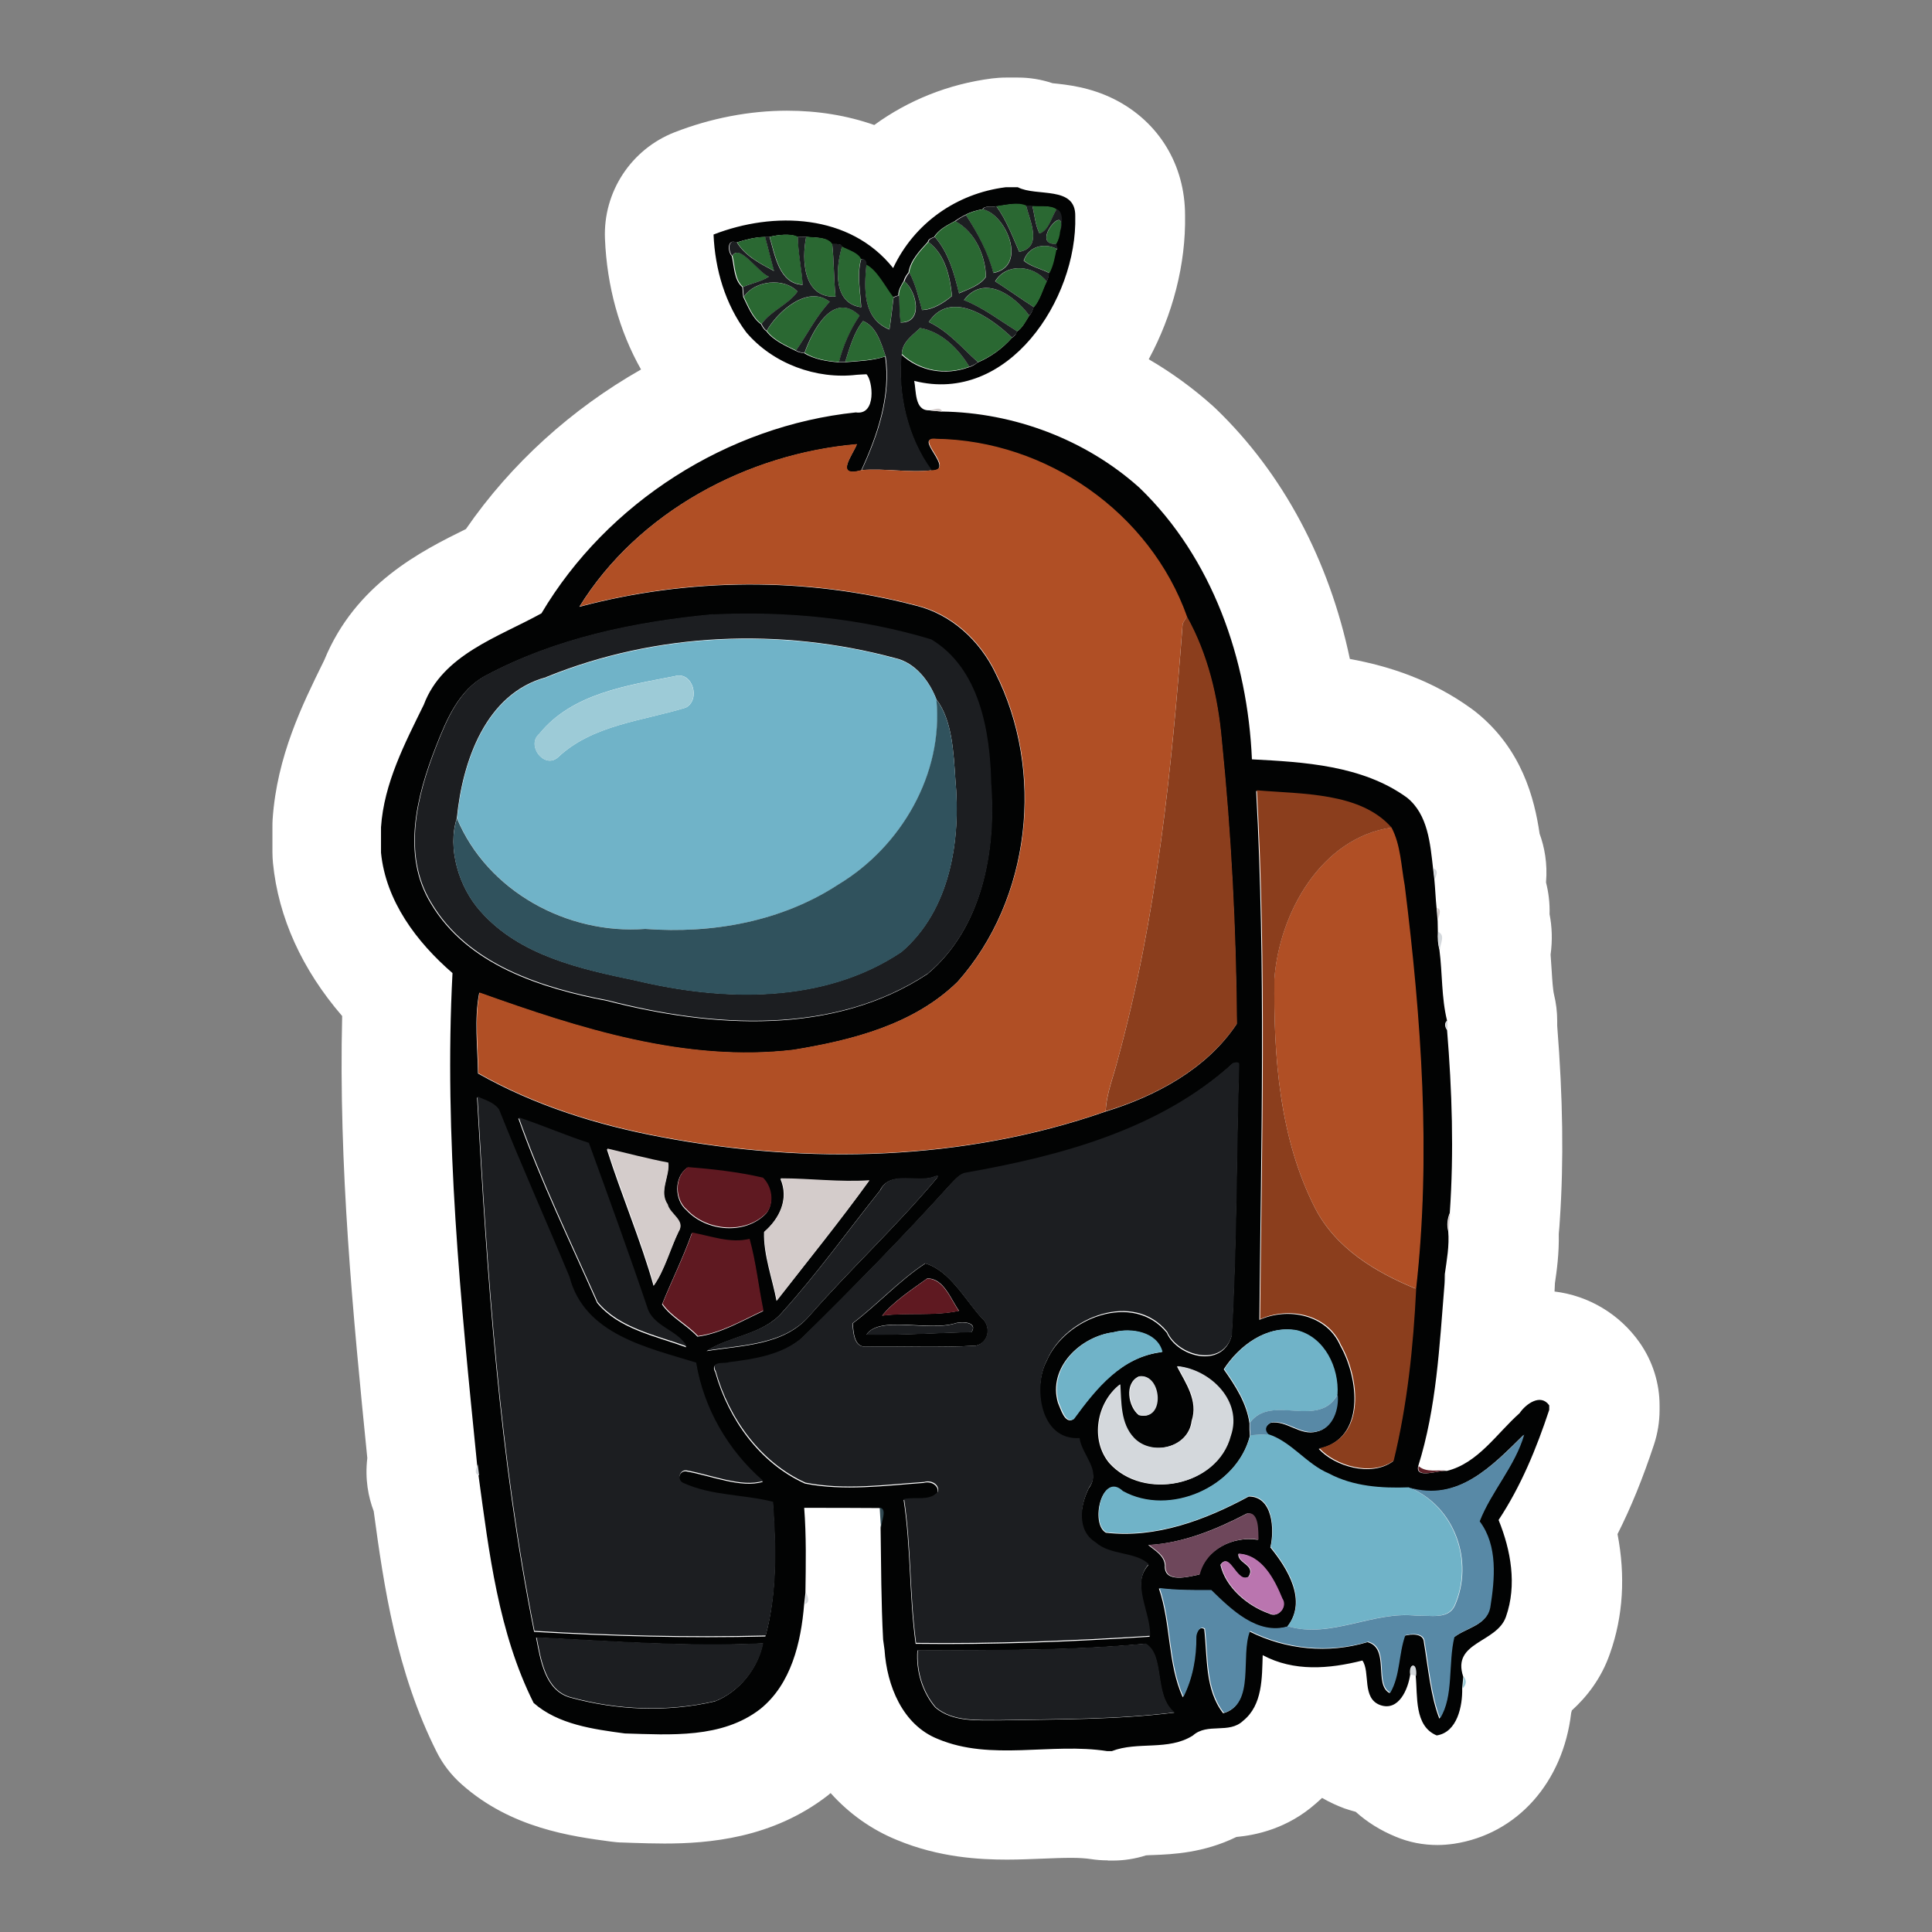 <?xml version="1.0" encoding="UTF-8"?> <svg xmlns="http://www.w3.org/2000/svg" id="Vrstva_1" viewBox="0 0 283.46 283.46"><rect x="0" y="0" width="283.46" height="283.46" fill="#808080" stroke="none"/><defs><style>.cls-1{fill:#93bfcc;opacity:.94;}.cls-1,.cls-2,.cls-3,.cls-4{isolation:isolate;}.cls-1,.cls-2,.cls-3,.cls-4,.cls-5,.cls-6,.cls-7,.cls-8,.cls-9,.cls-10,.cls-11,.cls-12,.cls-13,.cls-14,.cls-15,.cls-16,.cls-17,.cls-18,.cls-19,.cls-20,.cls-21{stroke-width:0px;}.cls-2{fill:#58181f;opacity:.95;}.cls-3{fill:#29424b;opacity:.96;}.cls-4{fill:#253d45;opacity:.97;}.cls-5{fill:#5f1921;}.cls-6{fill:#70b3c8;}.cls-7{fill:#2a6832;}.cls-8{fill:#5889a6;}.cls-9{fill:#6e475b;}.cls-10{fill:#30525d;}.cls-11{fill:#1b1d20;}.cls-12{fill:#1c1e21;}.cls-13{fill:#1e1e1c;}.cls-14{fill:#b04f25;}.cls-15{fill:#d4cccb;}.cls-16{fill:#d4d8dc;}.cls-17{fill:#8b3e1d;}.cls-18{fill:#9dcbd7;}.cls-19{fill:#ba75af;}.cls-20{fill:#fff;}.cls-21{fill:#020303;}</style></defs><path class="cls-13" d="m162.53,264.69c-.4,0-.81-.03-1.21-.1-1.2-.19-2.51-.28-4.16-.28-1.33,0-2.65.05-3.98.11h-.37c-1.62.08-3.27.15-5.02.15-3.25,0-8.16-.23-13.01-2.25-2.59-1.05-4.84-2.65-6.75-4.78-1.63-1.81-3.88-2.74-6.14-2.74-1.86,0-3.74.63-5.28,1.91l-.19.15c-6.09,4.73-13.31,5.34-18.91,5.34-1.52,0-3.03-.05-4.5-.1l-1.39-.05c-.32,0-.58-.03-.86-.06-5.13-.68-12.16-1.62-17.51-6.38-.74-.66-1.36-1.46-1.8-2.35-5.07-10.08-6.8-20.77-8.42-32.67-.08-.62-.24-1.23-.45-1.81-.47-1.25-.63-2.56-.47-3.92.06-.58.06-1.18,0-1.78-1.96-19.59-4.19-41.78-3.66-63.84.05-2.06-.66-4.05-2.01-5.6-4.81-5.57-7.56-11.57-8.19-17.85-.03-.26-.03-.52-.03-.78v-3.74c0-.18,0-.36.02-.53.52-7.62,3.74-14.16,6.59-19.93l.19-.39c.08-.16.16-.34.23-.52,3.42-8.32,10.83-11.98,16.79-14.92,1.26-.63,2.35-1.55,3.14-2.72,5.81-8.45,13.76-15.67,22.97-20.91,3.95-2.25,5.34-7.27,3.11-11.23-2.57-4.56-4-9.76-4.24-15.46-.15-3.33,1.86-6.39,4.97-7.59,4.35-1.7,9.02-2.59,13.48-2.59,3.58,0,6.96.55,10.07,1.63.89.31,1.81.47,2.72.47,1.72,0,3.43-.53,4.86-1.59,3.92-2.85,8.56-4.68,13.47-5.31.32-.05.66-.06,1-.06h1.76c.84,0,1.67.13,2.46.4.58.19,1.18.32,1.78.37,1.67.16,3.95.39,6.18,1.52,3.69,1.86,5.81,5.37,5.81,9.65.11,5.76-1.44,11.82-4.34,17.19-2.12,3.92-.74,8.81,3.09,11.06,2.93,1.72,5.65,3.69,8.09,5.89l.21.19c8.6,8.3,14.58,19.52,17.3,32.46.7,3.27,3.29,5.81,6.59,6.43,5.8,1.07,10.55,2.99,14.5,5.88l.28.21c4.55,3.63,5.8,8.64,6.38,12.63.08.57.23,1.12.42,1.63.42,1.15.57,2.35.47,3.59-.08.94,0,1.88.23,2.78.19.74.28,1.54.26,2.36-.02.62.03,1.23.16,1.83.19,1,.23,2.09.06,3.22-.08.58-.1,1.17-.05,1.76.06.78.1,1.51.15,2.19.13,2.23.24,3.67.57,4.97.16.62.23,1.26.23,1.89v.73c0,.21,0,.44.03.65.81,10.17.92,19.07.37,27.24-.03.68-.1,1.25-.15,1.83-.03.32-.05.66-.03,1,.05,2.2-.23,4.16-.49,5.89-.05.29-.08.7-.1,1l-.03.97c-.18,4.32,2.99,8.09,7.27,8.6,2.69.32,5.13,1.8,6.72,4.06.92,1.31,1.41,2.87,1.41,4.47v.66c0,.84-.13,1.67-.4,2.46-1.54,4.63-3.14,8.56-4.89,12.04-.83,1.63-1.08,3.5-.73,5.29.91,4.71.65,9.13-.78,13.16-.66,1.93-1.76,3.55-3.37,5-1.21,1.1-2.07,2.54-2.46,4.13l-.05.18c-.11.4-.19.81-.24,1.21-.76,6.56-4.69,11.15-10.25,11.98-.39.06-.78.08-1.17.08-1.04,0-2.04-.19-2.99-.6-1.36-.57-2.51-1.26-3.46-2.14-.99-.91-2.19-1.54-3.5-1.88-.31-.08-.63-.18-.94-.29-.62-.23-1.26-.53-1.86-.87-1.31-.78-2.75-1.15-4.19-1.15-2.06,0-4.11.78-5.68,2.27-.18.18-.37.34-.57.52-.05.05-.1.08-.15.13-1.88,1.67-4.16,2.61-6.98,2.88-.99.1-1.94.36-2.83.79-3.27,1.59-6.41,1.73-8.95,1.83-.42.02-.87.03-1.21.06-.68.05-1.34.16-1.99.37-.76.24-1.55.37-2.36.37h-.7.05Z"></path><path class="cls-20" d="m162.53,272.95c-.84,0-1.67-.06-2.49-.19-.73-.11-1.67-.18-2.88-.18-1.34,0-2.69.06-4.03.11-1.7.06-3.46.15-5.36.15-3.97,0-9.96-.29-16.17-2.88-3.74-1.52-7.04-3.88-9.73-6.88-.06.05-.31.24-.37.31-8.17,6.36-17.61,7.09-24.01,7.09-1.6,0-3.21-.05-4.76-.1l-1.39-.05c-.55,0-1.12-.06-1.67-.13-5.84-.78-14.67-1.96-21.92-8.39-1.54-1.36-2.8-2.99-3.71-4.82-5.86-11.69-7.71-24.14-9.21-35.27-.78-2.06-1.31-4.68-.94-7.79-2.12-21.12-4.22-42.88-3.69-64.86-5.88-6.81-9.36-14.46-10.15-22.44-.05-.53-.08-1.07-.08-1.6v-3.74c0-.37,0-.73.03-1.1.63-9.26,4.4-16.88,7.41-23l.18-.37c4.58-11.17,14.26-15.99,20.77-19.2,6.62-9.6,15.52-17.63,25.69-23.41-3.19-5.65-5-12.19-5.29-19.17-.29-6.86,3.82-13.14,10.23-15.64,5.29-2.06,10.99-3.16,16.48-3.16,4.53,0,8.84.71,12.8,2.1,4.99-3.63,10.88-6.01,17.27-6.83.68-.08,1.38-.13,2.06-.13h1.76c1.73,0,3.43.28,5.07.83,2.06.21,5.49.55,9.08,2.36,6.51,3.29,10.36,9.62,10.36,17.03.13,7.14-1.81,14.6-5.33,21.11,3.38,1.97,6.56,4.29,9.44,6.88.15.13.28.26.42.39,9.86,9.5,16.61,22.23,19.65,36.7,5.91,1.08,12.14,3.16,17.87,7.32.19.15.39.29.58.44,6.81,5.44,8.64,12.77,9.39,17.89.7,1.91,1.18,4.32.94,7.14.37,1.46.57,3.01.52,4.66.36,1.83.44,3.82.15,5.94.06.83.11,1.6.16,2.35.08,1.33.18,2.82.34,3.48.31,1.26.47,2.57.47,3.87v.73c.84,10.57.97,19.88.39,28.46-.03.7-.1,1.38-.16,2.06.06,2.9-.29,5.39-.57,7.3v.1c-.02.19-.03.91-.05,1.07,4.99.6,9.57,3.32,12.51,7.53,1.88,2.7,2.9,5.91,2.9,9.19v.66c0,1.72-.28,3.43-.81,5.05-1.65,4.99-3.4,9.29-5.36,13.16,1.18,6.12.83,12.06-1.1,17.5-1.29,3.76-3.5,6.46-5.6,8.37-.03.13-.06.24-.1.37-1.18,10.13-7.87,17.79-17.22,19.2-.79.11-1.59.18-2.4.18-2.1,0-4.19-.4-6.15-1.23-2.23-.92-4.19-2.15-5.84-3.64-.55-.15-1.1-.31-1.65-.5-.97-.36-2.1-.86-3.29-1.54-.29.28-.6.55-.92.83-4.18,3.69-8.77,4.63-11.65,4.9-4.81,2.35-9.34,2.54-12.21,2.65-.34,0-.74.03-1.05.05-1.57.5-3.22.76-4.87.76h-.7l-.05-.02Z"></path><g id="_020102ff"><path class="cls-21" d="m147.57,27.47h1.76c2.75,1.44,8.53-.29,8.43,4.27.32,12.17-9.86,27.66-23.63,24.14.31,1.42.03,4.39,2.19,4.32.62.08,1.25.13,1.88.18,10.55.15,21.12,4.11,28.99,11.19,10.72,10.34,15.86,25.2,16.49,39.84,7.54.39,16.2.87,22.73,5.6,3.11,2.48,3.43,6.78,3.85,10.44.05.4.15,1.23.19,1.63.13,1.38.18,2.77.32,4.14.06.63.11,1.28.16,1.91,0,.4.02,1.21.03,1.6-.05.87,0,1.78.23,2.64.45,3.45.28,6.98,1.12,10.38-.45.36-.31.97,0,1.38.73,8.9,1.02,17.9.4,26.82-.36.87-.47,1.78-.23,2.7.18,2.12-.21,4.21-.5,6.28-.03.55-.05,1.12-.06,1.68-.73,8.89-1.15,17.94-3.85,26.52-.44,1.94,3.03.52,4.21.68,4.58-1.13,7.32-5.5,10.67-8.47.89-1.33,3.09-2.95,4.35-1.15v.66c-1.86,5.63-4.14,11.19-7.43,16.16,1.81,4.44,2.72,9.55,1.08,14.2-1.34,3.87-8.01,3.66-6.26,8.81-.03.42-.11,1.28-.16,1.7.06,2.57-.71,6.44-3.74,6.9-3.33-1.38-2.78-5.81-3.08-8.73.21-2.07-1.05-1.88-.81-.19-.31,2.14-1.68,5.42-4.39,4.47-2.75-1-1.42-4.82-2.62-6.54-4.87,1.23-10.05,1.67-14.63-.79-.11,3.32,0,7.32-2.87,9.63-2.09,1.99-5.23.24-7.38,2.17-3.61,2.28-8.09.81-11.88,2.28h-.7c-8.19-1.28-17,1.51-24.83-1.78-5.2-2.07-7.48-7.85-7.82-13.06-.05-.39-.16-1.15-.21-1.52-.29-5.41-.29-10.83-.37-16.24-.08-.92.99-2.95-.23-3.06-3.66-.03-7.32-.03-10.98-.03.32,4.14.24,8.32.18,12.48-.05.42-.15,1.26-.19,1.68-.45,5.57-1.89,11.7-6.44,15.36-5.62,4.35-13.19,3.77-19.86,3.58-4.61-.62-9.79-1.31-13.39-4.48-5.16-10.31-6.54-22.05-8.08-33.35-.05-.4-.16-1.21-.21-1.62-2.4-23.91-4.87-48.06-3.61-72.11-5.26-4.55-9.78-10.55-10.49-17.66v-3.74c.44-6.46,3.48-12.27,6.28-17.98,2.77-7.37,10.96-9.91,17.26-13.4,9.65-16.27,27.31-27.52,46.12-29.48,3.09.47,2.49-4.69,1.57-5.6-.36.02-1.08.06-1.44.08-5.92.71-12.29-1.63-16.19-6.22-3.09-4.11-4.6-9.26-4.81-14.36,8.84-3.43,19.99-3.06,26.35,4.92,3.08-6.57,9.28-10.93,16.45-11.85m-1.39,2.78c-.6.19-1.6-.16-1.94.44-.87.15-1.76.39-2.54.83-.55.26-1.05.57-1.54.92-1.12.6-2.33,1.2-3.03,2.31-.36.16-.86.28-.94.74-1.18,1.29-2.53,2.69-2.82,4.47-.31.39-.58.79-.71,1.28-.37.63-.81,1.31-.78,2.09-.29.08-.55.18-.83.31-1.21-1.57-2.4-4-3.98-4.79.08-.53-.19-.91-.76-.84-.45-.96-1.89-1.31-2.8-1.83.05-.5-1.02-.34-1.44-.37-.68-1.1-2.56-.91-3.8-1.07-.4,0-.83,0-1.23.03-.89-.55-2.93-.32-4.14,0h-.65c-1.41.02-2.8.39-4.13.81-1.42-.66-1.26,1.44-.68,1.96.37,1.54.31,3.53,1.55,4.58.03.36.1,1.08.13,1.44.7,1.41,1.36,3.12,2.61,4,.19.36.39.78.76.99,1.04,1.39,2.77,2.15,4.31,2.9.37.21.81.31,1.25.36,1.49.89,3.32,1.21,5.03,1.33h.92c1.99-.16,4.03-.21,5.94-.84.86,5.8-1.17,11.64-3.51,16.71-3.95,1.08-1.28-2.2-.65-3.82-16.09,1.39-32.1,9.92-40.7,23.83,16.03-4.27,33.25-4.39,49.31-.19,5.21,1.25,9.42,5.12,11.72,9.89,7.27,14.39,5.24,33.18-5.52,45.31-6.43,6.31-15.52,8.61-24.15,10.02-15.83,1.86-31.4-3.14-46.05-8.39-.76,3.87-.23,7.95-.18,11.83,8.32,4.71,17.53,7.59,26.9,9.34,21.5,4.06,44.42,3.5,65.14-3.74,7.41-2.27,14.88-6.26,19.26-12.85-.11-13.84-.83-27.84-2.23-41.68-.55-6.25-2.04-12.53-5.1-18.03-5.46-15.28-20.61-25.82-36.76-26.08-3.55-.45,3.01,4.55-.68,4.61-3.53-4.78-5-11.3-4.42-17.05,2.67,2.49,6.49,3.12,9.91,1.86.47-.13.89-.37,1.26-.68,1.89-.79,3.66-2.06,5-3.59.32-.24.7-.5.74-.94.83-.52,1.28-1.49,1.8-2.3.34-.34.53-.79.66-1.25.94-1.07,1.28-2.51,1.89-3.76.24-.37.34-.81.37-1.25.6-1.1.79-2.35,1.05-3.55.44.21-.03-.52-.05-.71.34-.57.5-1.21.57-1.86.37-.53.55-3.03-.5-3.22-.87-.68-2.46-.37-3.56-.5-.31-.03-.62-.05-.92-.05-1.26-.55-2.96-.1-4.37.1m-41.57,59.88c-11.48,1.08-23.03,3.48-33.28,8.95-3.92,2.09-5.73,6.41-7.27,10.33-2.83,7.19-5.1,15.98-.76,23.07,5.37,9.05,16.17,12.45,25.9,14.31,15.35,3.95,33.17,5.16,46.96-3.95,7.98-6.7,10.07-17.98,9.28-27.87-.15-7.62-1.7-16.87-8.79-21.14-10.31-3.11-21.29-4.19-32.03-3.67m79.77,25.82c1.41,25.82.73,51.75.47,77.6,4.21-1.88,9.89-.78,11.87,3.79,2.7,4.76,3.77,13.65-3.16,15.14,2.3,2.54,7.66,4.18,10.89,1.83,2.01-8.26,2.88-16.74,3.3-25.2,2.23-19.68.78-39.59-1.67-59.18-.53-2.83-.57-5.92-1.94-8.5-4.53-5.2-13.21-4.9-19.78-5.47m-3.4,40c-10.73,9.78-25.25,13.66-39.19,16.11-.91.1-1.47.87-2.09,1.47-7.07,7.82-14.46,15.35-21.97,22.74-2.96,2.53-6.99,3.12-10.72,3.61-.63.29-2.83-.29-1.96,1.36,1.94,6.9,6.52,13.32,13.16,16.32,5.75,1.12,11.64.31,17.42-.1.97-.31,2.23.31,2.04,1.42-1.23,1.44-3.33.71-4.99,1.08,1.07,6.99.81,14.12,1.76,21.11,11.46.15,22.91-.29,34.33-1.04.11-3.46-2.83-7.59-.19-10.51-1.97-1.89-5.65-1.25-7.82-3.22-2.82-1.75-2.19-5.52-.92-8.06,1.85-2.44-1.08-4.76-1.42-7.22-5.83.36-6.86-7.58-4.74-11.51,2.74-6.28,12.72-10.13,17.6-4.08,1.59,3.59,8.13,5.31,9.5.5.76-13.23.68-26.53,1.07-39.77,0-.37-.58-.28-.83-.19m-110.93,4.94c1.47,26.06,3.22,52.66,8.37,78.4,11.28.66,22.63.96,33.93.68,1.72-6.33,1.55-13.11,1.08-19.62-4.34-1.1-9-.87-13.13-2.75-1-.37-.65-1.97.4-1.86,3.64.62,8.13,2.54,11.28,1.54-5.15-4.47-8.73-10.62-9.84-17.35-7.19-2.2-16.4-4.13-18.58-12.58-3.42-8.21-7.06-16.32-10.34-24.57-.71-1.04-2.07-1.39-3.16-1.89m6.04,3.06c3.27,9.24,7.61,18.13,11.57,27.08,3.17,3.84,8.6,4.87,13.08,6.51-1.29-2.41-4.97-2.87-5.8-5.75-2.74-8.08-5.67-16.09-8.56-24.1-3.42-1.1-6.85-2.61-10.3-3.74m13.01,4.56c2.12,6.69,5,13.42,6.85,20.02,1.55-2.19,2.38-5.33,3.64-7.92,1.02-1.54-1.29-2.53-1.62-3.92-1.33-1.93.36-4.21.08-6.14-3.01-.57-5.96-1.36-8.94-2.06m11.77,2.72c-1.96,1.39-1.89,4.73-.1,6.23,2.95,3.16,8.64,3.66,11.7.45,1.2-1.51.74-3.92-.55-5.15-3.63-.84-7.37-1.25-11.06-1.55m36.39,1.28c-2.56,1.13-6.6-.99-8.09,2.06-4.76,5.96-9.19,12.16-14.29,17.82-2.82,3.37-7.82,3.55-11.15,5.75,5.2-.86,11.28-.79,15.04-5.12,6.05-6.91,12.8-13.18,18.71-20.22.26-.32.18-.42-.23-.29m-22.69.37c1.28,2.95-.15,5.86-2.4,7.8-.11,3.33,1.25,6.94,1.83,10.1,4.55-5.84,9.26-11.64,13.58-17.63-4.35.31-8.68-.28-13.01-.28m-13,7.96c-1.25,3.56-2.96,6.96-4.37,10.46,1.26,1.86,3.63,3.03,5.2,4.73,3.42-.44,6.52-2.31,9.62-3.74-.73-3.5-1.08-7.07-2.04-10.51-2.83.7-5.73-.44-8.4-.92m78.07,20.01c1.68,2.4,3.32,4.9,3.74,7.87-.02.62,0,1.23.06,1.85-1.91,7.58-11.83,11.98-18.68,8.17-3.06-2.9-4.79,4.76-2.44,6.04,7.32.86,14.58-1.86,20.95-5.31,3.55-.02,3.8,4.9,3.17,7.46,2.54,3.11,5.47,7.85,2.48,11.65-4.47,1.33-8.32-2.48-11.25-5.33-2.53,0-5.07.02-7.58-.29,1.78,5.16,1.25,11.01,3.5,15.96,1.39-2.72,1.94-5.8,1.89-8.82.03-.6.55-1.7,1.26-1.18.49,4.14.06,8.85,2.78,12.35,4.65-1.29,2.36-8.37,3.84-12.01,5.36,2.7,11.59,3.3,17.34,1.57,3.3.89.87,6.25,3.24,7.48,1.47-2.53,1.23-5.71,2.2-8.42.99-.26,2.77-.39,2.83.97.62,3.71.99,7.93,2.27,11.2,2.04-3.21,1.17-8.09,2.1-11.91,1.76-1.41,4.78-1.73,5.26-4.31.68-4.18,1.13-9.1-1.55-12.66,1.73-4.44,5.21-8.09,6.54-12.74-4.58,4.52-9.7,9.96-16.96,7.75-4,.16-8.14-.13-11.72-2.04-3.29-1.36-5.46-4.65-8.85-5.75-.65-.66-.37-1.36.44-1.76,2.38-.36,4.31,1.96,6.72,1.31,2.31-.47,3.22-3.33,2.98-5.42.24-3.92-1.88-8.4-5.92-9.42-4.39-.83-8.43,2.23-10.67,5.68m-16.19-5.41c-4.87.6-9.65,5.18-8.14,10.34.42.92,1,3.14,2.23,2.43,3.3-4.53,7.03-9.16,13-9.87-.74-2.96-4.56-3.59-7.11-2.9m9.34,5c1.29,2.48,3.14,5.03,2.15,8.01-.47,3.95-5.91,5.23-8.5,2.53-2.04-2.1-1.89-5.33-2.04-7.88-3.4,2.64-4.37,8.11-1.55,11.51,4.97,5.57,15.82,3.48,17.77-3.97,1.73-5.08-3.01-9.71-7.8-10.2m-5.62,1.47c-2.17.96-1.57,4.47,0,5.68,3.8.97,3.3-6.09,0-5.68m15.8,20.14c-4.48,2.33-9.37,4.34-14.42,4.6.99.81,2.31,1.51,2.44,2.95-.21,2.78,3.63,1.65,5.03,1.38.92-3.71,5.02-5.7,8.61-5.1-.05-1.13.13-4.16-1.65-3.84m-1.21,5.89c-.16,1.44,2.62,1.63,1.47,3.38-1.73,1.05-2.74-3.79-4.1-1.76.74,3.3,3.97,6.05,7.14,7.15,1.33.73,2.7-1.02,1.89-2.17-1.15-2.8-2.99-6.41-6.39-6.59m-103.05,12.27c.65,3.27,1.25,7.74,4.99,8.81,6.88,1.89,14.28,2.19,21.24.57,3.55-1.38,6.31-4.84,7.03-8.5-11.07.55-22.18-.32-33.25-.86m89.35.91c-11.1,1.05-22.27.94-33.41.97-.23,2.98.68,6.09,2.62,8.37,2.54,2.19,6.28,1.86,9.4,1.89,8.56-.16,17.14-.08,25.66-1.13-3.12-2.46-1.31-8.43-4.27-10.12v.02Z"></path><path class="cls-21" d="m135.8,185.37c3.51,1.05,5.71,5.15,8.17,7.92,1.51,1.2,1.2,3.69-.74,4.14-5.39.32-10.86.05-16.28.15-1.65.02-1.73-2.19-1.83-3.42,3.67-2.78,6.83-6.28,10.68-8.81m.23,2.23c-2.28,1.63-5.02,3.45-6.6,5.44,3.74-.5,7.58.1,11.28-.71-1.21-1.65-2.23-4.81-4.66-4.73m4.03,6.59c-3.98,1.15-11.04-1.18-12.95,1.63,5.13.1,10.31-.26,15.43-.37.97-1.55-1.59-1.59-2.48-1.26Z"></path></g><g id="_276632ff"><path class="cls-7" d="m146.18,30.25c1.41-.18,3.12-.65,4.37-.1.55,2.27,2.49,6.15-1,6.8-.96-2.17-1.88-4.68-3.37-6.7Z"></path><path class="cls-7" d="m151.47,30.22c1.1.13,2.69-.18,3.56.5-.79,1.17-1.08,3.08-2.51,3.56-.63-1.26-.71-2.7-1.05-4.06Z"></path><path class="cls-7" d="m141.69,31.53c.78-.44,1.67-.68,2.54-.83,3.4.78,6.57,8.39,1.49,9.32-.81-3.08-2.31-5.84-4.03-8.5Z"></path><path class="cls-7" d="m154.97,35.8c-4,.21,1.73-6.51.57-1.86-.05.65-.23,1.29-.57,1.86Z"></path><path class="cls-7" d="m137.13,34.75c.68-1.1,1.91-1.72,3.03-2.31,2.87,1.52,4.42,5.02,4.48,8.16-.89,1.28-2.57,1.81-3.95,2.41-.71-2.93-1.51-5.96-3.55-8.27l-.02.02Z"></path><path class="cls-7" d="m112.93,34.75c1.21-.32,3.25-.53,4.14,0,.03,2.35.57,4.66.71,7.01-3.48-.15-4.05-4.42-4.86-7.03v.02Z"></path><path class="cls-7" d="m108.15,35.56c1.33-.42,2.72-.79,4.13-.81.4,1.67.87,3.33,1.31,5-2.01-1.05-4.24-2.2-5.44-4.19Z"></path><path class="cls-7" d="m118.3,34.73c1.25.16,3.12-.03,3.8,1.07.28,2.56.24,5.15.49,7.71-4.76.23-4.97-5.42-4.31-8.77h.02Z"></path><path class="cls-7" d="m136.2,35.49c2.46,1.83,3.17,5.05,3.46,7.92-1.21.99-2.78,2.01-4.4,2.06-.49-1.88-.94-3.77-1.86-5.5.29-1.78,1.62-3.17,2.82-4.47h-.02Z"></path><path class="cls-7" d="m150.22,38.26c.66-2.09,2.95-2.69,4.81-1.76-.26,1.2-.45,2.46-1.05,3.55-1.23-.62-2.67-.91-3.74-1.8l-.02.02Z"></path><path class="cls-7" d="m126.35,45.06c-4.21-.55-3.71-5.89-2.82-8.9.91.52,2.35.87,2.8,1.83-.65,2.3-.1,4.73,0,7.07h.02Z"></path><path class="cls-7" d="m107.47,37.52c1.08-1.83,3.8,2.48,5.36,3.06-1.15.76-2.56.97-3.8,1.52-1.25-1.05-1.18-3.06-1.55-4.58Z"></path><path class="cls-7" d="m127.11,38.83c1.59.79,2.77,3.24,3.98,4.79-.18,1.57-.36,3.14-.6,4.69-3.93-1.59-3.74-5.97-3.38-9.5v.02Z"></path><path class="cls-7" d="m146.03,41.29c1.65-2.77,5.68-2.4,7.56.02-.62,1.25-.96,2.7-1.89,3.76-1.89-1.21-3.87-2.64-5.67-3.77Z"></path><path class="cls-7" d="m109.14,43.56c1.62-2.46,5.91-2.83,7.88-.78-1.31,1.91-3.88,2.8-5.28,4.76-1.25-.86-1.91-2.59-2.61-4v.02Z"></path><path class="cls-7" d="m132.68,41.24c1.83,1.54,2.8,6.12-.57,6.05-.16-1.31-.18-2.64-.21-3.97-.03-.78.39-1.46.78-2.09Z"></path><path class="cls-7" d="m141.45,44.04c2.91-3.88,7.45-.68,9.58,2.27-.52.81-.96,1.76-1.8,2.3-2.56-1.59-4.95-3.46-7.79-4.56Z"></path><path class="cls-7" d="m112.51,48.52c1.63-2.85,6.04-6.75,9.24-4.24-1.96,2.06-3.3,4.81-4.95,7.14-1.54-.74-3.27-1.51-4.31-2.9h.02Z"></path><path class="cls-7" d="m136.27,47.26c3.24-4.89,9.18-.63,12.22,2.28-1.36,1.54-3.11,2.8-5,3.59-2.35-2.04-4.34-4.55-7.22-5.88Z"></path><path class="cls-7" d="m118.06,51.78c1.12-3.21,4.19-9.21,8.08-5.47-1.39,2.07-2.4,4.39-3.03,6.8-1.72-.11-3.55-.42-5.03-1.33h-.02Z"></path><path class="cls-7" d="m124,53.11c.65-2.07,1.31-4.39,2.62-6.01,1.97.78,2.65,3.27,3.32,5.16-1.91.63-3.95.68-5.94.84Z"></path><path class="cls-7" d="m135.01,48.12c3.12.52,5.65,3.08,7.22,5.68-3.42,1.28-7.24.65-9.91-1.86.03-1.72,1.55-2.75,2.69-3.82Z"></path></g><g id="_1a1c1fff"><path class="cls-12" d="m144.23,30.69c.34-.6,1.36-.24,1.94-.44,1.49,2.02,2.41,4.53,3.37,6.7,3.5-.65,1.55-4.55,1-6.8.31,0,.62.02.92.05.34,1.34.42,2.8,1.05,4.06,1.42-.49,1.72-2.4,2.51-3.56,1.07.21.87,2.69.5,3.22,1.17-4.65-4.56,2.07-.57,1.86,0,.18.49.92.05.71-1.85-.92-4.13-.32-4.81,1.76,1.07.89,2.51,1.18,3.74,1.8-.03.44-.13.87-.37,1.25-1.88-2.41-5.91-2.78-7.56-.02,1.8,1.13,3.77,2.56,5.67,3.77-.13.45-.32.91-.66,1.25-2.14-2.95-6.67-6.15-9.58-2.27,2.83,1.1,5.23,2.98,7.79,4.56-.05.44-.42.7-.74.94-3.04-2.91-8.98-7.17-12.22-2.28,2.88,1.33,4.89,3.82,7.22,5.88-.37.31-.81.53-1.26.68-1.57-2.61-4.1-5.16-7.22-5.68-1.13,1.07-2.67,2.1-2.69,3.82-.6,5.75.87,12.25,4.42,17.05-3.43.39-6.86-.32-10.3-.03,2.35-5.07,4.37-10.91,3.51-16.71-.66-1.89-1.34-4.39-3.32-5.16-1.33,1.63-1.97,3.95-2.62,6.01h-.92c.63-2.41,1.63-4.73,3.03-6.8-3.88-3.72-6.96,2.27-8.08,5.47-.44-.03-.86-.15-1.25-.36,1.65-2.33,2.98-5.07,4.95-7.14-3.21-2.53-7.62,1.38-9.24,4.24-.37-.21-.57-.63-.76-.99,1.39-1.96,3.95-2.85,5.28-4.76-1.96-2.06-6.26-1.68-7.88.78-.03-.36-.1-1.08-.13-1.44,1.25-.55,2.65-.78,3.8-1.52-1.55-.58-4.29-4.89-5.36-3.06-.58-.53-.74-2.64.68-1.96,1.2,1.99,3.43,3.12,5.44,4.19-.44-1.67-.89-3.33-1.31-5h.65c.79,2.61,1.38,6.88,4.86,7.03-.15-2.35-.68-4.65-.71-7.01.4-.03.83-.05,1.23-.03-.68,3.35-.45,9,4.31,8.77-.26-2.56-.21-5.15-.49-7.71.42.03,1.49-.13,1.44.37-.89,3.01-1.41,8.34,2.82,8.9-.11-2.35-.66-4.78,0-7.07.57-.06.84.31.76.84-.34,3.53-.55,7.9,3.38,9.5.24-1.55.42-3.12.6-4.69.26-.13.53-.23.83-.31.03,1.33.05,2.64.21,3.97,3.37.08,2.41-4.5.57-6.05.13-.47.4-.89.71-1.28.92,1.72,1.36,3.63,1.86,5.5,1.62-.03,3.21-1.07,4.4-2.06-.29-2.87-1-6.1-3.46-7.92.06-.45.57-.58.94-.74,2.02,2.31,2.83,5.34,3.55,8.27,1.38-.62,3.08-1.13,3.95-2.41-.06-3.14-1.62-6.64-4.48-8.16.49-.36.99-.68,1.54-.92,1.73,2.65,3.24,5.42,4.03,8.5,5.08-.94,1.89-8.55-1.49-9.32v-.05Z"></path><path class="cls-12" d="m104.61,90.14c10.76-.52,21.72.55,32.03,3.67,7.09,4.27,8.64,13.52,8.79,21.14.79,9.89-1.29,21.17-9.28,27.87-13.79,9.13-31.61,7.92-46.96,3.95-9.73-1.86-20.54-5.26-25.9-14.31-4.34-7.09-2.07-15.86.76-23.07,1.54-3.92,3.35-8.24,7.27-10.33,10.23-5.47,21.8-7.87,33.28-8.95m-24.44,9.24c-8.95,2.38-12.33,12.46-13.13,20.67-1.42,4.4.26,10.12,3.5,13.71,5.76,6.51,14.68,8.43,22.79,10.12,12.84,3.08,27.58,3.43,38.95-4.21,7.15-6.14,8.73-16.38,7.9-25.28-.26-3.92-.47-8.77-2.78-11.74-1.02-2.69-3.09-5.41-6.07-6.07-16.77-4.52-35.03-3.79-51.17,2.78l.02.02Z"></path><path class="cls-12" d="m180.99,155.94c.24-.08.83-.18.83.19-.39,13.26-.31,26.56-1.07,39.77-1.36,4.79-7.92,3.08-9.5-.5-4.87-6.05-14.86-2.22-17.6,4.08-2.12,3.95-1.08,11.87,4.74,11.51.34,2.48,3.27,4.78,1.42,7.22-1.28,2.54-1.89,6.31.92,8.06,2.17,1.97,5.84,1.33,7.82,3.22-2.64,2.91.32,7.04.19,10.51-11.43.73-22.87,1.18-34.33,1.04-.96-6.99-.7-14.12-1.76-21.11,1.65-.37,3.76.37,4.99-1.08.19-1.12-1.05-1.73-2.04-1.42-5.78.4-11.67,1.23-17.42.1-6.62-2.99-11.22-9.44-13.16-16.32-.86-1.65,1.34-1.07,1.96-1.36,3.72-.47,7.77-1.07,10.72-3.61,7.53-7.4,14.89-14.92,21.97-22.74.62-.58,1.18-1.36,2.09-1.47,13.94-2.46,28.46-6.35,39.19-16.11m-45.2,29.43c-3.85,2.53-7.01,6.02-10.68,8.81.1,1.21.18,3.43,1.83,3.42,5.42-.1,10.89.18,16.28-.15,1.94-.47,2.25-2.96.74-4.14-2.44-2.77-4.66-6.88-8.17-7.92v-.02Z"></path><path class="cls-12" d="m70.06,160.88c1.1.5,2.44.86,3.16,1.89,3.29,8.26,6.93,16.37,10.34,24.57,2.19,8.45,11.4,10.36,18.58,12.58,1.12,6.73,4.69,12.9,9.84,17.35-3.16,1.02-7.64-.91-11.28-1.54-1.05-.11-1.41,1.49-.4,1.86,4.13,1.88,8.79,1.65,13.13,2.75.47,6.51.65,13.29-1.08,19.62-11.3.28-22.63,0-33.93-.68-5.15-25.74-6.9-52.33-8.37-78.4l.02-.02Z"></path><path class="cls-12" d="m76.1,163.94c3.45,1.13,6.88,2.64,10.3,3.74,2.9,8,5.83,16.03,8.56,24.1.83,2.88,4.5,3.33,5.8,5.75-4.48-1.63-9.91-2.67-13.08-6.51-3.98-8.95-8.3-17.84-11.57-27.08Z"></path><path class="cls-12" d="m137.27,172.52c.4-.13.49-.03.23.29-5.91,7.04-12.67,13.31-18.71,20.22-3.76,4.32-9.84,4.26-15.04,5.12,3.32-2.2,8.34-2.36,11.15-5.75,5.1-5.67,9.55-11.88,14.29-17.82,1.49-3.04,5.54-.92,8.09-2.06h-.02Z"></path><path class="cls-12" d="m78.74,240.22c11.07.53,22.18,1.41,33.25.86-.7,3.66-3.48,7.12-7.03,8.5-6.96,1.62-14.36,1.33-21.24-.57-3.74-1.05-4.34-5.54-4.99-8.81v.02Z"></path><path class="cls-12" d="m168.08,241.12c2.96,1.68,1.15,7.64,4.27,10.12-8.51,1.05-17.09.97-25.66,1.13-3.12-.05-6.86.29-9.4-1.89-1.94-2.28-2.85-5.39-2.62-8.37,11.15-.03,22.31.06,33.41-.97v-.02Z"></path></g><g id="_d2cac9ff"><path class="cls-15" d="m125.78,54.95c.36-.02,1.08-.06,1.44-.08-.47.05-.96.06-1.44.08Z"></path><path class="cls-15" d="m136.35,60.2c.63-.05,1.62-.62,1.88.18-.63-.03-1.26-.1-1.88-.18Z"></path><path class="cls-15" d="m210.83,133.2c.84.23.18,1.26.16,1.91-.05-.65-.11-1.28-.16-1.91Z"></path><path class="cls-15" d="m89.12,168.51c2.98.7,5.94,1.49,8.94,2.06.28,1.93-1.42,4.21-.08,6.14.32,1.39,2.64,2.36,1.62,3.92-1.25,2.61-2.07,5.73-3.64,7.92-1.85-6.6-4.71-13.34-6.85-20.02h.02Z"></path><path class="cls-15" d="m114.56,172.88c4.34,0,8.66.58,13.01.28-4.32,5.97-9.03,11.78-13.58,17.63-.58-3.16-1.94-6.75-1.83-10.1,2.25-1.94,3.67-4.87,2.4-7.8h0Z"></path><path class="cls-15" d="m212.54,180.63c-.24-.92-.13-1.83.23-2.7-.05.91-.16,1.8-.23,2.7Z"></path></g><g id="_ae4d25ff"><path class="cls-14" d="m136.72,68.99c3.69-.06-2.87-5.05.68-4.61,16.16.26,31.31,10.8,36.76,26.08-.23.36-.47.7-.65,1.07-1.6,21.43-3.79,43.01-9.49,63.83-.63,2.56-1.7,5.02-1.8,7.69-20.72,7.24-43.64,7.8-65.14,3.74-9.37-1.75-18.58-4.63-26.9-9.34-.03-3.88-.58-7.96.18-11.83,14.67,5.24,30.24,10.25,46.05,8.39,8.63-1.41,17.73-3.71,24.15-10.02,10.76-12.11,12.79-30.92,5.52-45.31-2.3-4.78-6.51-8.66-11.72-9.89-16.06-4.19-33.28-4.08-49.31.19,8.6-13.9,24.59-22.44,40.7-23.83-.63,1.62-3.32,4.9.65,3.82,3.43-.29,6.86.42,10.3.03h.02Z"></path><path class="cls-14" d="m186.97,143.64c.71-9.66,6.86-20.72,17.19-22.23,1.36,2.57,1.41,5.67,1.94,8.5,2.44,19.6,3.88,39.5,1.67,59.18-5.94-2.43-11.78-5.94-14.83-11.85-5.24-10.28-6.09-22.26-5.97-33.61Z"></path></g><g id="_893c1dff"><path class="cls-17" d="m174.16,90.47c3.06,5.5,4.55,11.78,5.1,18.03,1.41,13.84,2.12,27.84,2.23,41.68-4.39,6.59-11.83,10.59-19.26,12.85.11-2.67,1.18-5.13,1.8-7.69,5.7-20.82,7.88-42.38,9.49-63.83.18-.37.42-.71.65-1.07v.02Z"></path><path class="cls-17" d="m184.39,115.95c6.56.57,15.23.26,19.78,5.47-10.34,1.51-16.48,12.55-17.19,22.23-.13,11.35.73,23.34,5.97,33.61,3.04,5.91,8.89,9.42,14.83,11.85-.42,8.47-1.29,16.95-3.3,25.2-3.24,2.35-8.6.71-10.89-1.83,6.94-1.49,5.86-10.38,3.16-15.14-1.97-4.56-7.67-5.67-11.87-3.79.26-25.85.96-51.78-.47-77.6h-.02Z"></path></g><g id="_6cb3c9ff"><path class="cls-6" d="m80.18,99.39c16.14-6.57,34.4-7.3,51.17-2.78,2.96.66,5.03,3.38,6.07,6.07,1.04,10.83-5.16,21.51-14.33,27.05-8.34,5.47-18.53,7.3-28.39,6.56-11.4.87-23.16-5.5-27.63-16.22.79-8.21,4.18-18.31,13.13-20.67m18.89-.21c-7.03,1.38-15.18,2.54-19.96,8.48-1.97,1.67.73,5.21,2.72,3.45,5.08-4.79,12.4-5.34,18.78-7.3,2.17-1.15,1.05-5.28-1.54-4.65v.02Z"></path><path class="cls-6" d="m179.65,200.85c2.25-3.46,6.28-6.51,10.67-5.68,4.05,1.02,6.17,5.5,5.92,9.42-2.8,5.18-9.65-.16-12.87,4.14-.42-2.98-2.06-5.49-3.74-7.87l.02-.02Z"></path><path class="cls-6" d="m163.46,195.44c2.53-.68,6.35-.06,7.11,2.9-5.97.71-9.7,5.36-13,9.87-1.23.71-1.81-1.51-2.23-2.43-1.51-5.16,3.25-9.76,8.14-10.34h-.02Z"></path><path class="cls-6" d="m183.44,210.56c.89-.05,1.78-.11,2.67-.13,3.38,1.1,5.57,4.37,8.85,5.75,3.59,1.91,7.72,2.19,11.72,2.04,6.7,2.72,9.6,10.86,6.7,17.37-.99,2.09-3.77,1.36-5.58,1.46-6.39-.74-12.55,3.42-18.89,1.55,2.99-3.8.06-8.55-2.48-11.65.63-2.57.37-7.49-3.17-7.46-6.36,3.45-13.63,6.17-20.95,5.31-2.33-1.28-.62-8.94,2.44-6.04,6.85,3.79,16.77-.6,18.68-8.17v-.02Z"></path></g><g id="_9bcad7ff-3"><path class="cls-18" d="m99.07,99.18c2.59-.63,3.71,3.48,1.54,4.65-6.38,1.96-13.69,2.51-18.78,7.3-1.97,1.75-4.69-1.8-2.72-3.45,4.78-5.92,12.93-7.09,19.96-8.48v-.02Z"></path><path class="cls-18" d="m214.6,247.71c.03-.42.11-1.28.16-1.7.49.57.34,1.21-.16,1.7Z"></path></g><g id="_2f505bff-2"><path class="cls-10" d="m137.4,102.67c2.31,2.96,2.51,7.82,2.78,11.74.83,8.9-.74,19.15-7.9,25.28-11.36,7.64-26.09,7.28-38.95,4.21-8.13-1.7-17.03-3.63-22.79-10.12-3.25-3.59-4.94-9.31-3.5-13.71,4.47,10.72,16.24,17.09,27.63,16.22,9.86.74,20.04-1.08,28.39-6.56,9.18-5.54,15.36-16.2,14.33-27.05v-.02Z"></path></g><g id="_d4d7dbff-2"><path class="cls-16" d="m210.31,127.42c.83.28.4,1.05.19,1.63-.05-.4-.15-1.23-.19-1.63Z"></path><path class="cls-16" d="m211.02,136.73c1.08.47.29,1.73.23,2.64-.24-.86-.28-1.76-.23-2.64Z"></path><path class="cls-16" d="m212.37,151.1c-.31-.4-.45-1.02,0-1.38v1.38Z"></path><path class="cls-16" d="m172.8,200.44c4.79.49,9.55,5.12,7.8,10.2-1.94,7.45-12.79,9.53-17.77,3.97-2.82-3.4-1.83-8.87,1.55-11.51.16,2.56,0,5.78,2.04,7.88,2.61,2.7,8.05,1.42,8.5-2.53.99-2.98-.86-5.55-2.15-8.01h.03Z"></path><path class="cls-16" d="m167.19,201.92c3.3-.4,3.82,6.65,0,5.68-1.57-1.21-2.17-4.73,0-5.68Z"></path><path class="cls-16" d="m70.09,214.85c.05.4.16,1.21.21,1.62-.84-.26-.4-1.04-.21-1.62Z"></path><path class="cls-16" d="m118.09,235.36c.05-.42.15-1.26.19-1.68.21.58.65,1.39-.19,1.68Z"></path><path class="cls-16" d="m206.96,245.69c-.24-1.68,1.02-1.89.81.19-.28-.06-.55-.13-.81-.19Z"></path></g><g id="_5c171fff"><path class="cls-5" d="m100.88,171.23c3.71.29,7.45.71,11.06,1.55,1.29,1.23,1.75,3.64.55,5.15-3.08,3.19-8.77,2.69-11.7-.45-1.8-1.51-1.86-4.84.1-6.23v-.02Z"></path><path class="cls-5" d="m101.58,180.84c2.67.49,5.57,1.62,8.4.92.96,3.45,1.31,7.01,2.04,10.51-3.09,1.42-6.2,3.3-9.62,3.74-1.57-1.7-3.93-2.87-5.2-4.73,1.41-3.5,3.12-6.9,4.37-10.46v.02Z"></path><path class="cls-5" d="m136.03,187.61c2.43-.06,3.46,3.08,4.66,4.73-3.71.81-7.53.21-11.28.71,1.6-1.99,4.32-3.8,6.6-5.44h.02Z"></path></g><g id="_243d45f7"><path class="cls-4" d="m212.04,186.93c0,.55,0,1.12-.06,1.68,0-.57.03-1.13.06-1.68Z"></path></g><g id="_191b1eff"><path class="cls-11" d="m140.06,194.2c.89-.32,3.45-.29,2.48,1.26-5.1.11-10.28.47-15.43.37,1.89-2.8,8.95-.47,12.95-1.63Z"></path></g><g id="_5688a4ff-2"><path class="cls-8" d="m183.39,208.72c3.22-4.31,10.07,1.04,12.87-4.14.24,2.09-.66,4.95-2.98,5.42-2.41.63-4.34-1.68-6.72-1.31-.83.4-1.1,1.08-.44,1.76-.89,0-1.78.06-2.67.13-.06-.62-.08-1.23-.06-1.85v-.02Z"></path><path class="cls-8" d="m206.68,218.22c7.27,2.19,12.38-3.24,16.96-7.75-1.33,4.63-4.81,8.3-6.54,12.74,2.69,3.56,2.22,8.48,1.55,12.66-.49,2.57-3.5,2.91-5.26,4.31-.94,3.84-.08,8.73-2.1,11.91-1.28-3.27-1.65-7.49-2.27-11.2-.08-1.36-1.85-1.23-2.83-.97-.99,2.7-.73,5.89-2.2,8.42-2.38-1.23.06-6.59-3.24-7.48-5.75,1.72-11.99,1.12-17.34-1.57-1.47,3.64.81,10.7-3.84,12.01-2.72-3.5-2.28-8.22-2.78-12.35-.71-.52-1.23.58-1.26,1.18.03,3.03-.52,6.1-1.89,8.82-2.25-4.94-1.72-10.78-3.5-15.96,2.51.32,5.03.31,7.58.29,2.93,2.85,6.78,6.65,11.25,5.33,6.35,1.86,12.5-2.3,18.89-1.55,1.83-.11,4.61.63,5.58-1.46,2.9-6.51,0-14.65-6.7-17.37h-.06Z"></path></g><g id="_56161df3"><path class="cls-2" d="m212.35,215.79c-1.18-.15-4.65,1.26-4.21-.68,1.15,1,2.82.49,4.21.68Z"></path></g><g id="_27424bf5"><path class="cls-3" d="m129.07,221.21c1.21.11.15,2.14.23,3.06-.15-1.02-.15-2.06-.23-3.06Z"></path></g><g id="_6c4559ff"><path class="cls-9" d="m183,222.05c1.78-.32,1.6,2.7,1.65,3.84-3.59-.6-7.69,1.38-8.61,5.1-1.41.29-5.24,1.41-5.03-1.38-.13-1.44-1.46-2.14-2.44-2.95,5.07-.26,9.94-2.27,14.42-4.6l.02-.02Z"></path></g><g id="_bb75b2ff"><path class="cls-19" d="m181.77,227.95c3.42.18,5.24,3.79,6.39,6.59.81,1.17-.57,2.9-1.89,2.17-3.17-1.1-6.39-3.85-7.14-7.15,1.36-2.02,2.36,2.82,4.1,1.76,1.15-1.75-1.63-1.94-1.47-3.38l.02.02Z"></path></g><g id="_91bdcaef"><path class="cls-1" d="m129.66,240.52c.05.39.16,1.15.21,1.52-.05-.39-.16-1.15-.21-1.52Z"></path></g></svg> 